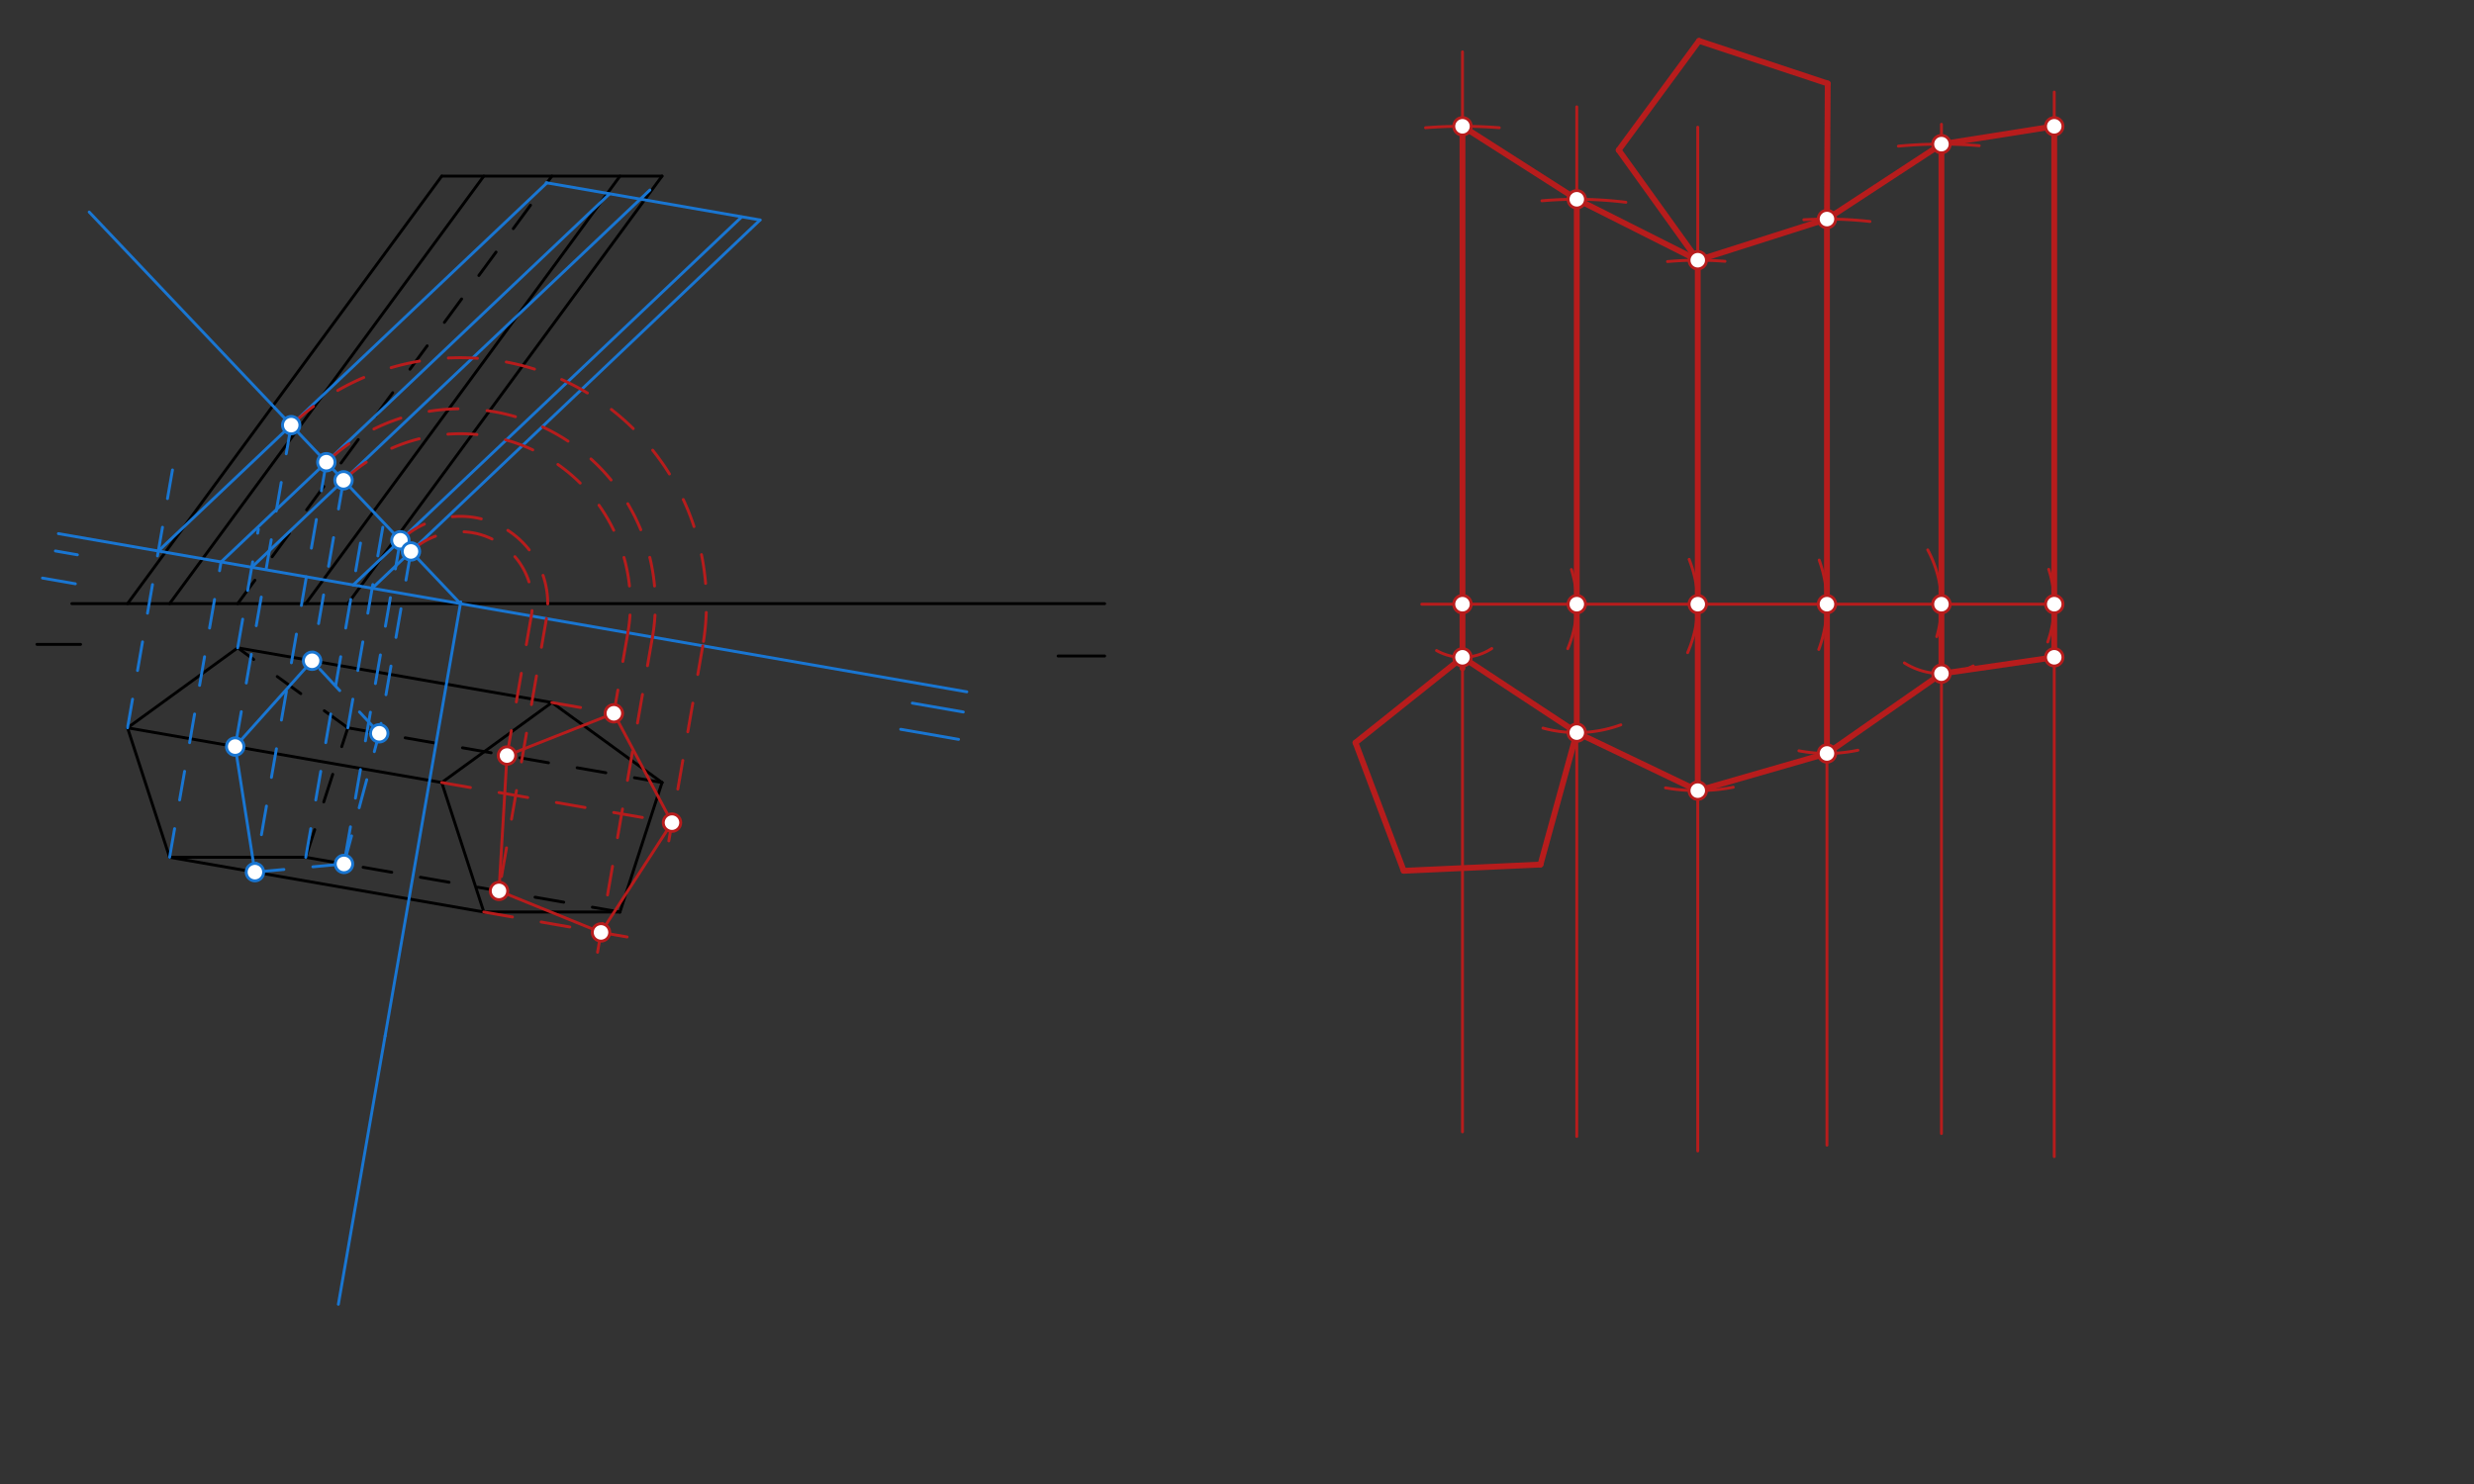 <svg xmlns="http://www.w3.org/2000/svg" class="svg--1it" height="100%" preserveAspectRatio="xMidYMid meet" viewBox="0 0 850.394 510.236" width="100%"><rect x="0" y="0" width="850.394" height="510.236" fill="#333333" stroke="none"/><defs><marker id="marker-arrow" markerHeight="16" markerUnits="userSpaceOnUse" markerWidth="24" orient="auto-start-reverse" refX="24" refY="4" viewBox="0 0 24 8"><path d="M 0 0 L 24 4 L 0 8 z" stroke="inherit"></path></marker></defs><g class="aux-layer--1FB"></g><g class="main-layer--3Vd"><g class="element--2qn"><line stroke="#000000" stroke-dasharray="none" stroke-linecap="round" stroke-width="1" x1="12.703" x2="27.703" y1="221.547" y2="221.547"></line></g><g class="element--2qn"><line stroke="#000000" stroke-dasharray="none" stroke-linecap="round" stroke-width="1" x1="363.703" x2="379.703" y1="225.547" y2="225.547"></line></g><g class="element--2qn"><line stroke="#000000" stroke-dasharray="none" stroke-linecap="round" stroke-width="1" x1="81.703" x2="43.84" y1="222.735" y2="250.244"></line></g><g class="element--2qn"><line stroke="#000000" stroke-dasharray="none" stroke-linecap="round" stroke-width="1" x1="43.84" x2="58.302" y1="250.244" y2="294.756"></line></g><g class="element--2qn"><line stroke="#000000" stroke-dasharray="none" stroke-linecap="round" stroke-width="1" x1="58.302" x2="105.104" y1="294.756" y2="294.756"></line></g><g class="element--2qn"><line stroke="#000000" stroke-dasharray="10" stroke-linecap="round" stroke-width="1" x1="105.104" x2="119.567" y1="294.756" y2="250.244"></line></g><g class="element--2qn"><line stroke="#000000" stroke-dasharray="10" stroke-linecap="round" stroke-width="1" x1="119.567" x2="81.703" y1="250.244" y2="222.735"></line></g><g class="element--2qn"><line stroke="#000000" stroke-dasharray="none" stroke-linecap="round" stroke-width="1" x1="81.703" x2="189.703" y1="222.735" y2="241.547"></line></g><g class="element--2qn"><line stroke="#000000" stroke-dasharray="none" stroke-linecap="round" stroke-width="1" x1="43.84" x2="151.84" y1="250.244" y2="269.056"></line></g><g class="element--2qn"><line stroke="#000000" stroke-dasharray="none" stroke-linecap="round" stroke-width="1" x1="58.302" x2="166.302" y1="294.756" y2="313.568"></line></g><g class="element--2qn"><line stroke="#000000" stroke-dasharray="10" stroke-linecap="round" stroke-width="1" x1="119.567" x2="227.567" y1="250.244" y2="269.056"></line></g><g class="element--2qn"><line stroke="#000000" stroke-dasharray="10" stroke-linecap="round" stroke-width="1" x1="105.104" x2="213.104" y1="294.756" y2="313.568"></line></g><g class="element--2qn"><line stroke="#000000" stroke-dasharray="none" stroke-linecap="round" stroke-width="1" x1="189.703" x2="151.84" y1="241.547" y2="269.056"></line></g><g class="element--2qn"><line stroke="#000000" stroke-dasharray="none" stroke-linecap="round" stroke-width="1" x1="151.84" x2="166.302" y1="269.056" y2="313.568"></line></g><g class="element--2qn"><line stroke="#000000" stroke-dasharray="none" stroke-linecap="round" stroke-width="1" x1="166.302" x2="213.104" y1="313.568" y2="313.568"></line></g><g class="element--2qn"><line stroke="#000000" stroke-dasharray="none" stroke-linecap="round" stroke-width="1" x1="213.104" x2="227.567" y1="313.568" y2="269.056"></line></g><g class="element--2qn"><line stroke="#000000" stroke-dasharray="none" stroke-linecap="round" stroke-width="1" x1="227.567" x2="189.703" y1="269.056" y2="241.547"></line></g><g class="element--2qn"><line stroke="#000000" stroke-dasharray="none" stroke-linecap="round" stroke-width="1" x1="151.84" x2="227.567" y1="60.547" y2="60.547"></line></g><g class="element--2qn"><line stroke="#000000" stroke-dasharray="none" stroke-linecap="round" stroke-width="1" x1="151.84" x2="43.84" y1="60.547" y2="207.547"></line></g><g class="element--2qn"><line stroke="#000000" stroke-dasharray="none" stroke-linecap="round" stroke-width="1" x1="119.567" x2="227.567" y1="207.547" y2="60.547"></line></g><g class="element--2qn"><line stroke="#000000" stroke-dasharray="none" stroke-linecap="round" stroke-width="1" x1="105.104" x2="213.104" y1="207.547" y2="60.547"></line></g><g class="element--2qn"><line stroke="#000000" stroke-dasharray="none" stroke-linecap="round" stroke-width="1" x1="58.302" x2="166.302" y1="207.547" y2="60.547"></line></g><g class="element--2qn"><line stroke="#000000" stroke-dasharray="10" stroke-linecap="round" stroke-width="1" x1="81.703" x2="189.703" y1="207.547" y2="60.547"></line></g><g class="element--2qn"><line stroke="#000000" stroke-dasharray="none" stroke-linecap="round" stroke-width="1" x1="24.703" x2="379.703" y1="207.547" y2="207.547"></line></g><g class="element--2qn"><line stroke="#1976D2" stroke-dasharray="none" stroke-linecap="round" stroke-width="1" x1="158.372" x2="132.381" y1="206.937" y2="356.155"></line></g><g class="element--2qn"><line stroke="#1976D2" stroke-dasharray="none" stroke-linecap="round" stroke-width="1" x1="158.266" x2="332.322" y1="207.547" y2="237.865"></line></g><g class="element--2qn"><line stroke="#1976D2" stroke-dasharray="none" stroke-linecap="round" stroke-width="1" x1="158.266" x2="20.08" y1="207.547" y2="183.477"></line></g><g class="element--2qn"><line stroke="#1976D2" stroke-dasharray="none" stroke-linecap="round" stroke-width="1" x1="313.6" x2="331.114" y1="241.75" y2="244.801"></line></g><g class="element--2qn"><line stroke="#1976D2" stroke-dasharray="none" stroke-linecap="round" stroke-width="1" x1="309.6" x2="329.474" y1="250.75" y2="254.212"></line></g><g class="element--2qn"><line stroke="#1976D2" stroke-dasharray="none" stroke-linecap="round" stroke-width="1" x1="26.6" x2="19.042" y1="190.75" y2="189.434"></line></g><g class="element--2qn"><line stroke="#1976D2" stroke-dasharray="none" stroke-linecap="round" stroke-width="1" x1="14.6" x2="25.893" y1="198.75" y2="200.717"></line></g><g class="element--2qn"><line stroke="#1976D2" stroke-dasharray="10" stroke-linecap="round" stroke-width="1" x1="43.84" x2="59.345" y1="250.244" y2="161.228"></line></g><g class="element--2qn"><line stroke="#1976D2" stroke-dasharray="10" stroke-linecap="round" stroke-width="1" x1="58.302" x2="75.989" y1="294.756" y2="193.215"></line></g><g class="element--2qn"><line stroke="#1976D2" stroke-dasharray="10" stroke-linecap="round" stroke-width="1" x1="81.703" x2="88.813" y1="222.735" y2="181.916"></line></g><g class="element--2qn"><line stroke="#1976D2" stroke-dasharray="10" stroke-linecap="round" stroke-width="1" x1="119.567" x2="131.722" y1="250.244" y2="180.462"></line></g><g class="element--2qn"><line stroke="#1976D2" stroke-dasharray="10" stroke-linecap="round" stroke-width="1" x1="105.104" x2="123.921" y1="294.756" y2="186.727"></line></g><g class="element--2qn"><line stroke="#1976D2" stroke-dasharray="none" stroke-linecap="round" stroke-width="1" x1="261.259" x2="187.762" y1="75.63" y2="62.828"></line></g><g class="element--2qn"><line stroke="#1976D2" stroke-dasharray="none" stroke-linecap="round" stroke-width="1" x1="127.925" x2="261.259" y1="202.262" y2="75.63"></line></g><g class="element--2qn"><line stroke="#1976D2" stroke-dasharray="none" stroke-linecap="round" stroke-width="1" x1="132.381" x2="116.306" y1="356.155" y2="448.439"></line></g><g class="element--2qn"><line stroke="#1976D2" stroke-dasharray="none" stroke-linecap="round" stroke-width="1" x1="187.997" x2="54.427" y1="62.869" y2="189.46"></line></g><g class="element--2qn"><line stroke="#1976D2" stroke-dasharray="none" stroke-linecap="round" stroke-width="1" x1="75.989" x2="209.455" y1="193.215" y2="66.723"></line></g><g class="element--2qn"><line stroke="#1976D2" stroke-dasharray="none" stroke-linecap="round" stroke-width="1" x1="121.413" x2="254.879" y1="201.128" y2="74.635"></line></g><g class="element--2qn"><line stroke="#1976D2" stroke-dasharray="none" stroke-linecap="round" stroke-width="1" x1="86.525" x2="223.381" y1="195.051" y2="65.345"></line></g><g class="element--2qn"><line stroke="#1976D2" stroke-dasharray="none" stroke-linecap="round" stroke-width="1" x1="158.266" x2="30.658" y1="207.547" y2="72.904"></line></g><g class="element--2qn"><line stroke="#1976D2" stroke-dasharray="10" stroke-linecap="round" stroke-width="1" x1="100.1" x2="80.849" y1="146.174" y2="256.691"></line></g><g class="element--2qn"><line stroke="#1976D2" stroke-dasharray="10" stroke-linecap="round" stroke-width="1" x1="112.178" x2="87.627" y1="158.918" y2="299.863"></line></g><g class="element--2qn"><line stroke="#1976D2" stroke-dasharray="10" stroke-linecap="round" stroke-width="1" x1="118.08" x2="107.273" y1="165.145" y2="227.189"></line></g><g class="element--2qn"><line stroke="#1976D2" stroke-dasharray="10" stroke-linecap="round" stroke-width="1" x1="137.622" x2="118.239" y1="185.765" y2="297.043"></line></g><g class="element--2qn"><line stroke="#1976D2" stroke-dasharray="10" stroke-linecap="round" stroke-width="1" x1="141.257" x2="130.366" y1="189.6" y2="252.125"></line></g><g class="element--2qn"><line stroke="#1976D2" stroke-dasharray="10" stroke-linecap="round" stroke-width="1" x1="118.239" x2="130.366" y1="297.043" y2="252.125"></line></g><g class="element--2qn"><line stroke="#1976D2" stroke-dasharray="10" stroke-linecap="round" stroke-width="1" x1="130.366" x2="107.273" y1="252.125" y2="227.189"></line></g><g class="element--2qn"><line stroke="#1976D2" stroke-dasharray="none" stroke-linecap="round" stroke-width="1" x1="107.273" x2="80.849" y1="227.189" y2="256.691"></line></g><g class="element--2qn"><line stroke="#1976D2" stroke-dasharray="none" stroke-linecap="round" stroke-width="1" x1="80.849" x2="87.627" y1="256.691" y2="299.863"></line></g><g class="element--2qn"><line stroke="#1976D2" stroke-dasharray="10" stroke-linecap="round" stroke-width="1" x1="87.627" x2="118.239" y1="299.863" y2="297.043"></line></g><g class="element--2qn"><path d="M 141.257 189.6 A 24.727 24.727 0 0 1 182.626 211.79" fill="none" stroke="#B71C1C" stroke-dasharray="10" stroke-linecap="round" stroke-width="1"></path></g><g class="element--2qn"><path d="M 137.622 185.765 A 30.01 30.01 0 0 1 187.831 212.697" fill="none" stroke="#B71C1C" stroke-dasharray="10" stroke-linecap="round" stroke-width="1"></path></g><g class="element--2qn"><path d="M 118.08 165.145 A 58.42 58.42 0 0 1 215.819 217.572" fill="none" stroke="#B71C1C" stroke-dasharray="10" stroke-linecap="round" stroke-width="1"></path></g><g class="element--2qn"><path d="M 112.178 158.918 A 67 67 0 0 1 224.272 219.044" fill="none" stroke="#B71C1C" stroke-dasharray="10" stroke-linecap="round" stroke-width="1"></path></g><g class="element--2qn"><path d="M 100.1 146.174 A 84.558 84.558 0 0 1 241.57 222.057" fill="none" stroke="#B71C1C" stroke-dasharray="10" stroke-linecap="round" stroke-width="1"></path></g><g class="element--2qn"><line stroke="#B71C1C" stroke-dasharray="10" stroke-linecap="round" stroke-width="1" x1="182.626" x2="172.891" y1="211.79" y2="267.68"></line></g><g class="element--2qn"><line stroke="#B71C1C" stroke-dasharray="10" stroke-linecap="round" stroke-width="1" x1="187.831" x2="171.523" y1="212.697" y2="306.325"></line></g><g class="element--2qn"><line stroke="#B71C1C" stroke-dasharray="10" stroke-linecap="round" stroke-width="1" x1="215.819" x2="209.229" y1="217.572" y2="255.405"></line></g><g class="element--2qn"><line stroke="#B71C1C" stroke-dasharray="10" stroke-linecap="round" stroke-width="1" x1="224.272" x2="205.042" y1="219.044" y2="329.445"></line></g><g class="element--2qn"><line stroke="#B71C1C" stroke-dasharray="10" stroke-linecap="round" stroke-width="1" x1="241.57" x2="229.889" y1="222.057" y2="289.115"></line></g><g class="element--2qn"><line stroke="#B71C1C" stroke-dasharray="10" stroke-linecap="round" stroke-width="1" x1="151.84" x2="230.982" y1="269.056" y2="282.842"></line></g><g class="element--2qn"><line stroke="#B71C1C" stroke-dasharray="10" stroke-linecap="round" stroke-width="1" x1="166.302" x2="218.641" y1="313.568" y2="322.684"></line></g><g class="element--2qn"><line stroke="#B71C1C" stroke-dasharray="10" stroke-linecap="round" stroke-width="1" x1="189.703" x2="210.997" y1="241.547" y2="245.256"></line></g><g class="element--2qn"><line stroke="#B71C1C" stroke-dasharray="none" stroke-linecap="round" stroke-width="1" x1="174.268" x2="210.997" y1="259.773" y2="245.256"></line></g><g class="element--2qn"><line stroke="#B71C1C" stroke-dasharray="none" stroke-linecap="round" stroke-width="1" x1="210.997" x2="230.982" y1="245.256" y2="282.842"></line></g><g class="element--2qn"><line stroke="#B71C1C" stroke-dasharray="none" stroke-linecap="round" stroke-width="1" x1="230.982" x2="206.585" y1="282.842" y2="320.584"></line></g><g class="element--2qn"><line stroke="#B71C1C" stroke-dasharray="none" stroke-linecap="round" stroke-width="1" x1="206.585" x2="171.523" y1="320.584" y2="306.325"></line></g><g class="element--2qn"><line stroke="#B71C1C" stroke-dasharray="none" stroke-linecap="round" stroke-width="1" x1="171.523" x2="174.268" y1="306.325" y2="259.773"></line></g><g class="element--2qn"><line stroke="#B71C1C" stroke-dasharray="none" stroke-linecap="round" stroke-width="1" x1="488.703" x2="706" y1="207.734" y2="207.734"></line></g><g class="element--2qn"><path d="M 540.141 195.822 A 39.287 39.287 0 0 1 538.89 223.032" fill="none" stroke="#B71C1C" stroke-dasharray="none" stroke-linecap="round" stroke-width="1"></path></g><g class="element--2qn"><path d="M 580.613 192.322 A 41.584 41.584 0 0 1 580.089 224.399" fill="none" stroke="#B71C1C" stroke-dasharray="none" stroke-linecap="round" stroke-width="1"></path></g><g class="element--2qn"><path d="M 625.315 192.571 A 44.41 44.41 0 0 1 625.166 223.303" fill="none" stroke="#B71C1C" stroke-dasharray="none" stroke-linecap="round" stroke-width="1"></path></g><g class="element--2qn"><path d="M 662.627 189.068 A 39.352 39.352 0 0 1 665.726 218.875" fill="none" stroke="#B71C1C" stroke-dasharray="none" stroke-linecap="round" stroke-width="1"></path></g><g class="element--2qn"><path d="M 704.215 195.756 A 38.776 38.776 0 0 1 703.87 220.727" fill="none" stroke="#B71C1C" stroke-dasharray="none" stroke-linecap="round" stroke-width="1"></path></g><g class="element--2qn"><line stroke="#B71C1C" stroke-dasharray="none" stroke-linecap="round" stroke-width="1" x1="502.703" x2="502.703" y1="207.734" y2="17.823"></line></g><g class="element--2qn"><line stroke="#B71C1C" stroke-dasharray="none" stroke-linecap="round" stroke-width="1" x1="502.703" x2="502.703" y1="207.734" y2="389.156"></line></g><g class="element--2qn"><path d="M 512.769 222.969 A 18.259 18.259 0 0 1 493.791 223.671" fill="none" stroke="#B71C1C" stroke-dasharray="none" stroke-linecap="round" stroke-width="1"></path></g><g class="element--2qn"><path d="M 490.004 43.918 A 164.308 164.308 0 0 1 515.342 43.914" fill="none" stroke="#B71C1C" stroke-dasharray="none" stroke-linecap="round" stroke-width="1"></path></g><g class="element--2qn"><line stroke="#B71C1C" stroke-dasharray="none" stroke-linecap="round" stroke-width="1" x1="541.99" x2="541.99" y1="207.734" y2="390.734"></line></g><g class="element--2qn"><line stroke="#B71C1C" stroke-dasharray="none" stroke-linecap="round" stroke-width="1" x1="541.99" x2="541.99" y1="207.734" y2="36.734"></line></g><g class="element--2qn"><path d="M 530.373 250.334 A 44.156 44.156 0 0 0 557.127 249.215" fill="none" stroke="#B71C1C" stroke-dasharray="none" stroke-linecap="round" stroke-width="1"></path></g><g class="element--2qn"><path d="M 530.015 69.035 A 139.215 139.215 0 0 1 558.856 69.545" fill="none" stroke="#B71C1C" stroke-dasharray="none" stroke-linecap="round" stroke-width="1"></path></g><g class="element--2qn"><line stroke="#B71C1C" stroke-dasharray="none" stroke-linecap="round" stroke-width="1" x1="583.574" x2="583.574" y1="207.734" y2="395.734"></line></g><g class="element--2qn"><line stroke="#B71C1C" stroke-dasharray="none" stroke-linecap="round" stroke-width="1" x1="583.574" x2="583.574" y1="207.734" y2="43.734"></line></g><g class="element--2qn"><path d="M 572.498 270.88 A 64.11 64.11 0 0 0 595.769 270.674" fill="none" stroke="#B71C1C" stroke-dasharray="none" stroke-linecap="round" stroke-width="1"></path></g><g class="element--2qn"><path d="M 573.182 89.929 A 118.263 118.263 0 0 1 592.923 89.841" fill="none" stroke="#B71C1C" stroke-dasharray="none" stroke-linecap="round" stroke-width="1"></path></g><g class="element--2qn"><line stroke="#B71C1C" stroke-dasharray="none" stroke-linecap="round" stroke-width="1" x1="627.984" x2="627.984" y1="207.734" y2="393.734"></line></g><g class="element--2qn"><line stroke="#B71C1C" stroke-dasharray="none" stroke-linecap="round" stroke-width="1" x1="627.984" x2="627.984" y1="207.707" y2="36.734"></line></g><g class="element--2qn"><path d="M 618.352 258.144 A 51.322 51.322 0 0 0 638.619 257.942" fill="none" stroke="#B71C1C" stroke-dasharray="none" stroke-linecap="round" stroke-width="1"></path></g><g class="element--2qn"><path d="M 620.042 75.559 A 132.413 132.413 0 0 1 642.744 76.146" fill="none" stroke="#B71C1C" stroke-dasharray="none" stroke-linecap="round" stroke-width="1"></path></g><g class="element--2qn"><line stroke="#B71C1C" stroke-dasharray="none" stroke-linecap="round" stroke-width="1" x1="667.336" x2="667.336" y1="207.734" y2="389.734"></line></g><g class="element--2qn"><line stroke="#B71C1C" stroke-dasharray="none" stroke-linecap="round" stroke-width="1" x1="667.336" x2="667.336" y1="207.734" y2="42.734"></line></g><g class="element--2qn"><path d="M 654.593 227.927 A 23.877 23.877 0 0 0 678.268 228.962" fill="none" stroke="#B71C1C" stroke-dasharray="none" stroke-linecap="round" stroke-width="1"></path></g><g class="element--2qn"><path d="M 652.536 50.249 A 158.179 158.179 0 0 1 680.317 50.089" fill="none" stroke="#B71C1C" stroke-dasharray="none" stroke-linecap="round" stroke-width="1"></path></g><g class="element--2qn"><line stroke="#B71C1C" stroke-dasharray="none" stroke-linecap="round" stroke-width="1" x1="706.112" x2="706.112" y1="207.734" y2="31.662"></line></g><g class="element--2qn"><line stroke="#B71C1C" stroke-dasharray="none" stroke-linecap="round" stroke-width="1" x1="706.112" x2="706.112" y1="207.734" y2="397.662"></line></g><g class="element--2qn"><line stroke="#B71C1C" stroke-dasharray="none" stroke-linecap="round" stroke-width="2" x1="502.703" x2="502.703" y1="43.427" y2="229.734"></line></g><g class="element--2qn"><line stroke="#B71C1C" stroke-dasharray="none" stroke-linecap="round" stroke-width="2" x1="541.99" x2="541.99" y1="251.89" y2="68.519"></line></g><g class="element--2qn"><line stroke="#B71C1C" stroke-dasharray="none" stroke-linecap="round" stroke-width="2" x1="541.99" x2="502.703" y1="68.519" y2="43.427"></line></g><g class="element--2qn"><line stroke="#B71C1C" stroke-dasharray="none" stroke-linecap="round" stroke-width="2" x1="502.703" x2="541.99" y1="225.994" y2="251.89"></line></g><g class="element--2qn"><line stroke="#B71C1C" stroke-dasharray="none" stroke-linecap="round" stroke-width="2" x1="541.99" x2="583.574" y1="68.519" y2="89.471"></line></g><g class="element--2qn"><line stroke="#B71C1C" stroke-dasharray="none" stroke-linecap="round" stroke-width="2" x1="583.574" x2="583.574" y1="89.471" y2="271.844"></line></g><g class="element--2qn"><line stroke="#B71C1C" stroke-dasharray="none" stroke-linecap="round" stroke-width="2" x1="583.574" x2="541.99" y1="271.844" y2="251.89"></line></g><g class="element--2qn"><line stroke="#B71C1C" stroke-dasharray="none" stroke-linecap="round" stroke-width="2" x1="583.574" x2="627.984" y1="271.844" y2="259.056"></line></g><g class="element--2qn"><line stroke="#B71C1C" stroke-dasharray="none" stroke-linecap="round" stroke-width="2" x1="627.984" x2="627.984" y1="259.056" y2="75.321"></line></g><g class="element--2qn"><line stroke="#B71C1C" stroke-dasharray="none" stroke-linecap="round" stroke-width="2" x1="627.984" x2="583.574" y1="75.321" y2="89.471"></line></g><g class="element--2qn"><line stroke="#B71C1C" stroke-dasharray="none" stroke-linecap="round" stroke-width="2" x1="627.984" x2="667.336" y1="75.321" y2="49.556"></line></g><g class="element--2qn"><line stroke="#B71C1C" stroke-dasharray="none" stroke-linecap="round" stroke-width="2" x1="667.336" x2="667.336" y1="49.556" y2="231.612"></line></g><g class="element--2qn"><line stroke="#B71C1C" stroke-dasharray="none" stroke-linecap="round" stroke-width="2" x1="667.336" x2="627.984" y1="231.612" y2="259.056"></line></g><g class="element--2qn"><line stroke="#B71C1C" stroke-dasharray="none" stroke-linecap="round" stroke-width="2" x1="667.336" x2="706.112" y1="49.556" y2="43.427"></line></g><g class="element--2qn"><line stroke="#B71C1C" stroke-dasharray="none" stroke-linecap="round" stroke-width="2" x1="667.336" x2="706.112" y1="231.612" y2="225.994"></line></g><g class="element--2qn"><line stroke="#B71C1C" stroke-dasharray="none" stroke-linecap="round" stroke-width="2" x1="706.112" x2="706.112" y1="43.427" y2="225.994"></line></g><g class="element--2qn"><line stroke="#B71C1C" stroke-dasharray="none" stroke-linecap="round" stroke-width="2" x1="502.703" x2="465.927" y1="225.994" y2="255.347"></line></g><g class="element--2qn"><line stroke="#B71C1C" stroke-dasharray="none" stroke-linecap="round" stroke-width="2" x1="465.927" x2="482.496" y1="255.347" y2="299.399"></line></g><g class="element--2qn"><line stroke="#B71C1C" stroke-dasharray="none" stroke-linecap="round" stroke-width="2" x1="482.496" x2="529.512" y1="299.399" y2="297.26"></line></g><g class="element--2qn"><line stroke="#B71C1C" stroke-dasharray="none" stroke-linecap="round" stroke-width="2" x1="529.512" x2="541.99" y1="297.26" y2="251.89"></line></g><g class="element--2qn"><line stroke="#B71C1C" stroke-dasharray="none" stroke-linecap="round" stroke-width="2" x1="584.004" x2="556.393" y1="14.057" y2="51.608"></line></g><g class="element--2qn"><line stroke="#B71C1C" stroke-dasharray="none" stroke-linecap="round" stroke-width="2" x1="556.393" x2="583.574" y1="51.608" y2="89.471"></line></g><g class="element--2qn"><line stroke="#B71C1C" stroke-dasharray="none" stroke-linecap="round" stroke-width="2" x1="584.004" x2="628.25" y1="14.057" y2="28.712"></line></g><g class="element--2qn"><line stroke="#B71C1C" stroke-dasharray="none" stroke-linecap="round" stroke-width="2" x1="628.25" x2="627.984" y1="28.712" y2="75.321"></line></g><g class="element--2qn"><circle cx="100.1" cy="146.174" r="3" stroke="#1976D2" stroke-width="1" fill="#ffffff"></circle>}</g><g class="element--2qn"><circle cx="112.178" cy="158.918" r="3" stroke="#1976D2" stroke-width="1" fill="#ffffff"></circle>}</g><g class="element--2qn"><circle cx="118.08" cy="165.145" r="3" stroke="#1976D2" stroke-width="1" fill="#ffffff"></circle>}</g><g class="element--2qn"><circle cx="137.622" cy="185.765" r="3" stroke="#1976D2" stroke-width="1" fill="#ffffff"></circle>}</g><g class="element--2qn"><circle cx="141.257" cy="189.6" r="3" stroke="#1976D2" stroke-width="1" fill="#ffffff"></circle>}</g><g class="element--2qn"><circle cx="80.849" cy="256.691" r="3" stroke="#1976D2" stroke-width="1" fill="#ffffff"></circle>}</g><g class="element--2qn"><circle cx="87.627" cy="299.863" r="3" stroke="#1976D2" stroke-width="1" fill="#ffffff"></circle>}</g><g class="element--2qn"><circle cx="107.273" cy="227.189" r="3" stroke="#1976D2" stroke-width="1" fill="#ffffff"></circle>}</g><g class="element--2qn"><circle cx="118.239" cy="297.043" r="3" stroke="#1976D2" stroke-width="1" fill="#ffffff"></circle>}</g><g class="element--2qn"><circle cx="130.366" cy="252.125" r="3" stroke="#1976D2" stroke-width="1" fill="#ffffff"></circle>}</g><g class="element--2qn"><circle cx="230.982" cy="282.842" r="3" stroke="#B71C1C" stroke-width="1" fill="#ffffff"></circle>}</g><g class="element--2qn"><circle cx="206.585" cy="320.584" r="3" stroke="#B71C1C" stroke-width="1" fill="#ffffff"></circle>}</g><g class="element--2qn"><circle cx="210.997" cy="245.256" r="3" stroke="#B71C1C" stroke-width="1" fill="#ffffff"></circle>}</g><g class="element--2qn"><circle cx="171.523" cy="306.325" r="3" stroke="#B71C1C" stroke-width="1" fill="#ffffff"></circle>}</g><g class="element--2qn"><circle cx="174.268" cy="259.773" r="3" stroke="#B71C1C" stroke-width="1" fill="#ffffff"></circle>}</g><g class="element--2qn"><circle cx="502.703" cy="207.734" r="3" stroke="#B71C1C" stroke-width="1" fill="#ffffff"></circle>}</g><g class="element--2qn"><circle cx="541.99" cy="207.734" r="3" stroke="#B71C1C" stroke-width="1" fill="#ffffff"></circle>}</g><g class="element--2qn"><circle cx="583.574" cy="207.734" r="3" stroke="#B71C1C" stroke-width="1" fill="#ffffff"></circle>}</g><g class="element--2qn"><circle cx="627.984" cy="207.734" r="3" stroke="#B71C1C" stroke-width="1" fill="#ffffff"></circle>}</g><g class="element--2qn"><circle cx="667.336" cy="207.734" r="3" stroke="#B71C1C" stroke-width="1" fill="#ffffff"></circle>}</g><g class="element--2qn"><circle cx="706.112" cy="207.734" r="3" stroke="#B71C1C" stroke-width="1" fill="#ffffff"></circle>}</g><g class="element--2qn"><circle cx="502.703" cy="225.994" r="3" stroke="#B71C1C" stroke-width="1" fill="#ffffff"></circle>}</g><g class="element--2qn"><circle cx="502.703" cy="43.427" r="3" stroke="#B71C1C" stroke-width="1" fill="#ffffff"></circle>}</g><g class="element--2qn"><circle cx="541.99" cy="251.89" r="3" stroke="#B71C1C" stroke-width="1" fill="#ffffff"></circle>}</g><g class="element--2qn"><circle cx="541.99" cy="68.519" r="3" stroke="#B71C1C" stroke-width="1" fill="#ffffff"></circle>}</g><g class="element--2qn"><circle cx="583.574" cy="271.844" r="3" stroke="#B71C1C" stroke-width="1" fill="#ffffff"></circle>}</g><g class="element--2qn"><circle cx="583.574" cy="89.471" r="3" stroke="#B71C1C" stroke-width="1" fill="#ffffff"></circle>}</g><g class="element--2qn"><circle cx="627.984" cy="259.056" r="3" stroke="#B71C1C" stroke-width="1" fill="#ffffff"></circle>}</g><g class="element--2qn"><circle cx="627.984" cy="75.321" r="3" stroke="#B71C1C" stroke-width="1" fill="#ffffff"></circle>}</g><g class="element--2qn"><circle cx="667.336" cy="231.612" r="3" stroke="#B71C1C" stroke-width="1" fill="#ffffff"></circle>}</g><g class="element--2qn"><circle cx="667.336" cy="49.556" r="3" stroke="#B71C1C" stroke-width="1" fill="#ffffff"></circle>}</g><g class="element--2qn"><circle cx="706.112" cy="225.994" r="3" stroke="#B71C1C" stroke-width="1" fill="#ffffff"></circle>}</g><g class="element--2qn"><circle cx="706.112" cy="43.427" r="3" stroke="#B71C1C" stroke-width="1" fill="#ffffff"></circle>}</g></g><g class="snaps-layer--2PT"></g><g class="temp-layer--rAP"></g></svg>